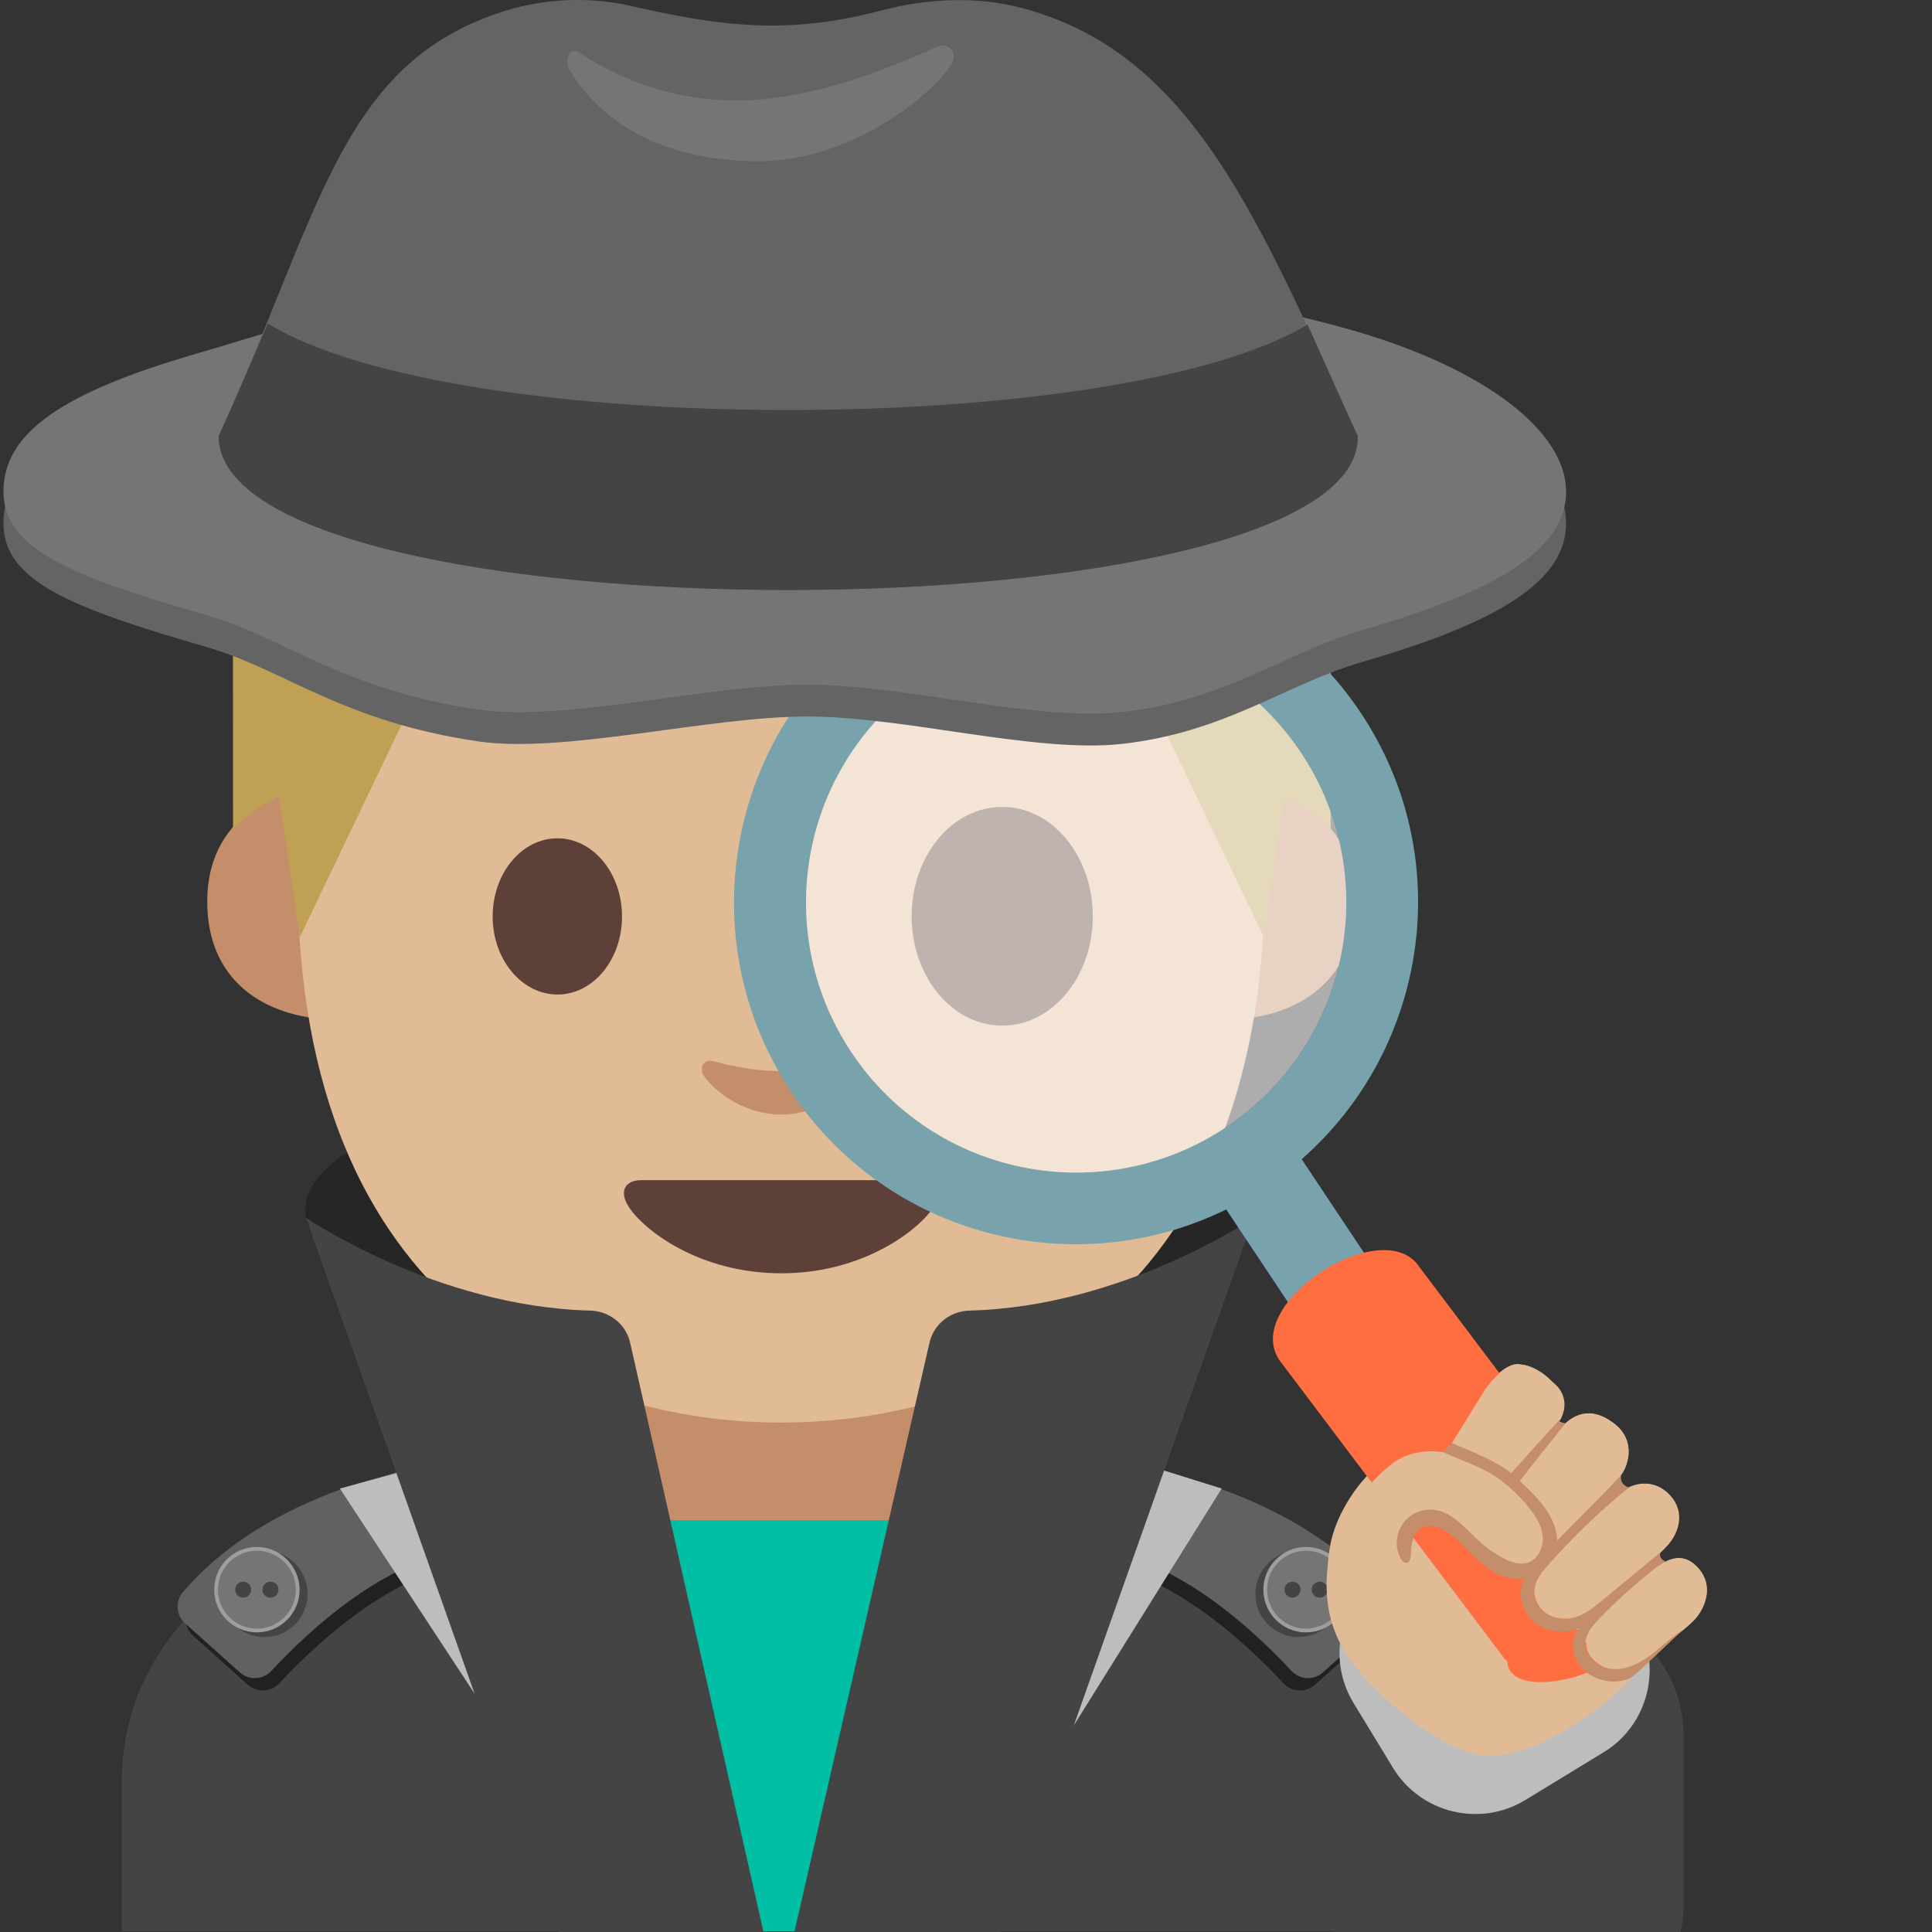 <svg width="128" height="128" style="enable-background:new 0 0 128 128;" xmlns="http://www.w3.org/2000/svg" xmlns:xlink="http://www.w3.org/1999/xlink">
  <rect width="100%" height="100%" fill="#333333" stroke="none"/>
  <g>
    <path id="XMLID_9_" d="M8.07,118.07v9.89h87.14v-9.89c0-15.17-21.39-22.87-43.24-22.84 C30.25,95.25,8.07,102.01,8.07,118.07z" style="fill:#444444;"/>
    <path d="M83.06,80.18c0,2.08-2.32,4-6.24,5.54c-5.73,2.26-17.05,31.65-27.36,31.65 c-6.71,0-10.75-28.55-15.86-29.61c-8.09-1.68-13.38-4.45-13.38-7.59c0-5.12,14.07-9.26,31.42-9.26S83.06,75.07,83.06,80.18z" style="fill:#262626;"/>
    <path id="XMLID_8_" d="M51.59,90.23H42.5v9.59c0,4.34,3.7,7.86,8.26,7.86h1.65c4.56,0,8.26-3.52,8.26-7.86 v-9.59H51.59z" style="fill:#C48E6A;"/>
    <polygon points="42.82,100.72 60.25,100.72 53.1,127.96 50.12,127.96 " style="fill:#00BFA5;"/>
    <polygon points="42.51,94.38 32.51,100.25 42.09,110.31 39.8,118.32 50.28,128.11 " style="fill:#646464;"/>
    <polygon points="60.67,94.38 70.67,100.25 61.09,110.31 63.38,118.32 52.9,128.11 " style="fill:#646464;"/>
    <g>
      <path d="M25.25,98.82c-1.89,0.51-8.42,2.55-12.6,7.48c-0.52,0.61-0.46,1.54,0.14,2.07l3.63,3.25 c0.6,0.54,1.53,0.5,2.08-0.09c2.4-2.59,8.86-8.82,14.69-7.82l-3.92-6.2l-2.83,0.96C26.05,98.6,25.65,98.71,25.25,98.82z" style="fill:#212121;"/>
      <path d="M24.72,98c-1.89,0.51-8.42,2.55-12.6,7.48c-0.52,0.61-0.46,1.54,0.14,2.07l3.63,3.25 c0.6,0.54,1.53,0.5,2.08-0.09c2.4-2.59,8.86-8.82,14.69-7.82l-3.92-6.2l-2.83,0.96C25.52,97.77,25.12,97.89,24.72,98z" style="fill:#616161;"/>
      <circle cx="17.52" cy="105.6" r="2.86" style="fill:#444444;"/>
      <g>
        <g>
          <circle cx="17.02" cy="105.32" r="2.7" style="fill:#757575;"/>
          <path d="M17.02,102.74c1.42,0,2.58,1.15,2.58,2.58s-1.15,2.58-2.58,2.58s-2.58-1.15-2.58-2.58 S15.59,102.74,17.02,102.74 M17.02,102.49c-1.56,0-2.83,1.27-2.83,2.83c0,1.56,1.27,2.83,2.83,2.83s2.83-1.27,2.83-2.83 C19.84,103.76,18.57,102.49,17.02,102.49L17.02,102.49z" style="fill:#9E9E9E;"/>
        </g>
        <g>
          <circle cx="17.92" cy="105.32" r="0.53" style="fill:#444444;"/>
          <circle cx="16.11" cy="105.32" r="0.53" style="fill:#444444;"/>
        </g>
      </g>
    </g>
    <g>
      <path d="M78.29,98.82c1.89,0.51,8.42,2.55,12.6,7.48c0.52,0.61,0.46,1.54-0.14,2.07l-3.63,3.25 c-0.6,0.54-1.53,0.5-2.08-0.09c-2.4-2.59-8.86-8.82-14.69-7.82l3.92-6.2l2.83,0.96C77.49,98.6,77.89,98.71,78.29,98.82z" style="fill:#212121;"/>
      <path d="M78.82,98c1.89,0.51,8.42,2.55,12.6,7.48c0.52,0.61,0.46,1.54-0.14,2.07l-3.63,3.25 c-0.6,0.54-1.53,0.5-2.08-0.09c-2.4-2.59-8.86-8.82-14.69-7.82l3.92-6.2l2.83,0.96C78.02,97.77,78.42,97.89,78.82,98z" style="fill:#616161;"/>
      <circle cx="86.03" cy="105.6" r="2.86" style="fill:#444444;"/>
      <g>
        <g>
          <circle cx="86.53" cy="105.32" r="2.7" style="fill:#757575;"/>
          <path d="M86.53,102.74c1.42,0,2.58,1.15,2.58,2.58s-1.15,2.58-2.58,2.58c-1.42,0-2.58-1.15-2.58-2.58 S85.1,102.74,86.53,102.74 M86.53,102.49c-1.56,0-2.83,1.27-2.83,2.83c0,1.56,1.27,2.83,2.83,2.83s2.83-1.27,2.83-2.83 C89.36,103.76,88.09,102.49,86.53,102.49L86.53,102.49z" style="fill:#9E9E9E;"/>
        </g>
        <g>
          <circle cx="85.63" cy="105.32" r="0.53" style="fill:#444444;"/>
          <circle cx="87.43" cy="105.32" r="0.53" style="fill:#444444;"/>
        </g>
      </g>
    </g>
    <polygon points="26.63,97.5 22.52,98.62 41.81,128 47.23,128 " style="fill:#BDBDBD;"/>
    <polygon points="76.56,97.25 80.94,98.62 62.6,128 57.19,128 " style="fill:#BDBDBD;"/>
    <g>
      <path id="XMLID_464_" d="M83.9,52.37c0,0,5.89,1.02,5.89,7.37c0,5.6-4.3,7.81-8.6,7.81V52.37H83.9z" style="fill:#C48E6A;"/>
      <path id="XMLID_463_" d="M19.62,52.37c0,0-5.89,1.02-5.89,7.37c0,5.6,4.3,7.81,8.6,7.81V52.37H19.62z" style="fill:#C48E6A;"/>
      <path id="XMLID_461_" d="M51.76,10.8c-25.4,0-32.04,19.69-32.04,47.35c0,28.68,18.43,36.1,32.04,36.1 c13.41,0,32.04-7.2,32.04-36.1C83.8,30.49,77.16,10.8,51.76,10.8z" style="fill:#E0BB95;"/>
      <path id="XMLID_460_" d="M41.21,60.72c0,2.86-1.91,5.17-4.28,5.17c-2.36,0-4.29-2.32-4.29-5.17 c0-2.86,1.92-5.18,4.29-5.18C39.29,55.54,41.21,57.85,41.21,60.72" style="fill:#5D4037;"/>
      <path id="XMLID_459_" d="M62.3,60.72c0,2.86,1.91,5.17,4.29,5.17c2.36,0,4.28-2.32,4.28-5.17 c0-2.86-1.92-5.18-4.28-5.18C64.22,55.54,62.3,57.85,62.3,60.72" style="fill:#444444;"/>
      <path id="XMLID_458_" d="M61.03,78.19c-1.3,0-9.27,0-9.27,0s-7.98,0-9.27,0c-1.06,0-1.52,0.71-0.82,1.79 c0.98,1.5,4.64,4.38,10.09,4.38s9.11-2.88,10.09-4.38C62.55,78.9,62.09,78.19,61.03,78.19z" style="fill:#5D4037;"/>
      <path id="XMLID_457_" d="M56.24,70.31c-1.58,0.45-3.22,0.66-4.48,0.66s-2.9-0.22-4.48-0.66 c-0.67-0.19-0.94,0.45-0.7,0.87c0.5,0.88,2.52,2.66,5.18,2.66c2.66,0,4.68-1.78,5.18-2.66C57.18,70.75,56.91,70.11,56.24,70.31z" style="fill:#C48E6A;"/>
      <path id="XMLID_456_" d="M52.52,7.19c0,0-0.5-0.02-0.71-0.01c-0.21,0-0.71,0.01-0.71,0.01 C23.7,7.72,15.43,24.21,15.43,35.64c0,11.11,0.01,19.28,0.01,19.28s0.44-0.45,1.24-1.08c0.86-0.67,1.81-1.04,1.81-1.04l1.38,9.28 l9.13-19.08c0.06-0.12,0.18-0.19,0.31-0.17l5.41,0.6c5.44,0.6,10.91,0.9,16.37,0.91v0.01c0.24,0,0.47-0.01,0.71-0.01 c0.24,0,0.47,0.01,0.71,0.01v-0.01c5.46-0.02,10.93-0.31,16.37-0.91l5.41-0.6c0.13-0.01,0.25,0.06,0.31,0.17l9.13,19.08l1.38-9.28 c0,0,0.95,0.38,1.81,1.04c0.81,0.63,1.24,1.08,1.24,1.08s0.01-8.16,0.01-19.28C88.19,24.21,79.93,7.72,52.52,7.19z" style="fill:#BFA055;"/>
    </g>
    <path d="M20.27,80.68c0,0,8.6,5.89,18.83,6.15c1.29,0.03,2.4,0.92,2.66,2.18l9.09,40.16h-13.4L20.27,80.68z" style="fill:#444444;"/>
    <path d="M83.06,80.68c0,0-8.6,5.89-18.83,6.15c-1.29,0.03-2.4,0.92-2.66,2.18l-9.21,40.16h13.52L83.06,80.68 z" style="fill:#444444;"/>
    <path d="M102.91,134.83h-6.09c-4.75,0-8.63-3.88-8.63-8.63v-11.23c0-4.75,3.88-8.63,8.63-8.63h6.09 c4.75,0,8.63,3.88,8.63,8.63v11.23C111.54,130.95,107.66,134.83,102.91,134.83z" style="fill:#444444;"/>
    <path d="M92.3,117.14l-2.63-4.32c-1.82-2.99-0.87-6.93,2.12-8.75l5.2-3.17c2.99-1.82,6.93-0.87,8.75,2.12 l2.63,4.32c1.82,2.99,0.87,6.93-2.12,8.75l-5.2,3.17C98.06,121.08,94.13,120.13,92.3,117.14z" style="fill:#BDBDBD;"/>
    <path id="XMLID_20_" d="M60.4,60.71c0,4,2.68,7.24,6,7.24c3.31,0,6-3.24,6-7.24c0-4.01-2.69-7.25-6-7.25 C63.08,53.46,60.4,56.7,60.4,60.71" style="fill:#5D4037;"/>
    <g>
      <path d="M91.8,96.64c1.22-0.92,2.64-0.98,4.08-0.67c0.82-1.47,2.4-3.87,2.95-4.49 c0.65-0.74,1.55-1.68,3.25-0.57c1.11,0.72,1.62,1.79,0.67,3.19c-0.35,0.52-0.73,1.05-1.11,1.55l0.71,0.29 c0.36-0.46,0.69-0.88,0.94-1.19c1.06-1.33,2.37-1.5,3.76-0.35c1.21,1,0.93,2.52,0.35,3.32c-0.31,0.42-1.31,1.51-2.33,2.54 l0.14,0.31l0.03,0.11c0.69-0.62,1.36-1.2,1.83-1.6c1.28-1.09,2.63-1,3.53-0.03c1.09,1.18,0.52,2.56-0.13,3.3 c-0.48,0.55-2.43,2.29-3.81,3.39l0.16,0.57c0.09-0.08,0.19-0.17,0.29-0.26c0.02-0.01,0.03-0.03,0.05-0.04 c0.09-0.08,0.18-0.15,0.27-0.23c0.02-0.02,0.04-0.04,0.06-0.05c0.1-0.09,0.21-0.18,0.32-0.28c0,0,0.01-0.01,0.01-0.01 c0.11-0.1,0.23-0.2,0.34-0.29c0.02-0.02,0.04-0.04,0.06-0.06c0.09-0.08,0.18-0.15,0.27-0.23c0.04-0.03,0.07-0.06,0.11-0.09 c0.08-0.06,0.15-0.13,0.23-0.19c0.04-0.03,0.08-0.06,0.12-0.1c0.07-0.06,0.15-0.12,0.22-0.18c0.04-0.03,0.07-0.06,0.11-0.09 c0.11-0.09,0.21-0.17,0.31-0.25c1.2-0.97,2.1-0.98,2.91-0.07c1.14,1.27,0.35,2.82-0.29,3.46c-0.63,0.64-3.05,2.59-4.01,3.09 c-0.06,0.03-0.12,0.06-0.19,0.08l0.16,0.59c-3.07,3.25-6.54,4.55-6.54,4.55c-2.8,1.09-3.95,0.71-5.61-0.1 c-1.89-0.92-3.68-2.55-3.97-2.8c-3.04-2.7-4.5-5.07-4.09-9c0.1-0.95,0.12-2.43,1.53-4.6C90.02,98.31,90.98,97.26,91.8,96.64z" style="fill:#E0BB95;"/>
      <path d="M99.37,98.06c0,0-1.56-1.33-3.49-2.09l0.36-0.63c0,0,1.41,0.5,3.13,1.69 c0.28,0.19,0.52,0.38,0.75,0.57l0.37-0.52l2.52-3.44c0,0-0.15,0.29,0.21,0.59c0.15,0.13,0.33,0.12,0.45,0.1 c-0.13,0.13-0.26,0.27-0.39,0.42l-2.6,3.34c0.09,0.08,0.18,0.16,0.27,0.25c1.27,1.17,2.3,2.54,2.17,3.69 c2.32-2.23,4.27-4.3,4.27-4.3c-0.18,0.57,0.5,0.82,0.5,0.82c-1.82,1.29-5.37,5.12-5.37,5.12c-1.55,1.58-0.59,2.75-0.59,2.75 c1.13,1.45,3,0.46,3,0.46c0.28-0.1,2.12-1.61,3.42-2.69l1.3-1.09l0,0l0,0l0.37-0.31c-0.04,0.03-0.17,0.18,0.03,0.45 c0.1,0.13,0.21,0.17,0.28,0.19c-0.25,0.12-0.5,0.29-0.78,0.51c-0.62,0.5-2.42,2.09-2.57,2.21l-0.44,0.41 c-1.45,1.36-1.48,1.94-1.48,1.94c-0.25,1.21,1.03,1.85,1.03,1.85c1.18,0.67,2.45-0.21,2.45-0.21c0.49-0.33,2.95-2.18,2.95-2.18 l-3.34,3.13c-0.28,0.18-0.47,0.19-0.69,0.23c-2.02,0.4-2.97-1.25-2.97-1.25c-0.37-0.63-0.28-1.22-0.28-1.22 c0.05-0.36,0.2-0.7,0.4-1c-1.94,0.81-3.28-0.68-3.28-0.68c-0.79-0.96-0.63-1.97-0.35-2.65c-0.08,0.02-0.16,0.04-0.24,0.05 c0,0-1.36,0.42-3.68-2.05c-0.78-0.83-0.91-0.92-1.54-1.27c0,0-1.45-0.64-1.88,0.65c0,0-0.19,0.4-0.2,1.25c0,0-0.02,0.68-0.52,0.25 c-0.15-0.13-0.34-0.46-0.41-0.87c0,0-0.08-0.42,0.21-1.07c0,0,0.58-1.82,2.51-1.37c1.01,0.23,1.43,0.7,2.08,1.41 c0,0,2.14,2.12,3.39,2.13c0,0,1.18-0.03,1.54-1.34C102.25,102.28,102.6,100.39,99.37,98.06z" style="fill:#C48E6A;"/>
    </g>
    <g id="XMLID_7_">
      <path id="XMLID_17_" d="M58.72,40.93c-10.41,6.95-13.22,21.02-6.29,31.43c6.38,9.57,18.76,12.69,28.81,7.77 l7.33,11.01l5-3.33L86.24,76.8c8.41-7.38,10.29-20.01,3.91-29.58C83.21,36.81,69.14,33.99,58.72,40.93z M86.19,49.86 c5.48,8.22,3.26,19.33-4.96,24.82c-8.23,5.48-19.34,3.26-24.82-4.96c-5.48-8.23-3.26-19.34,4.96-24.82 C69.59,39.42,80.7,41.64,86.19,49.86z" style="fill:#78A3AD;"/>
      <path id="XMLID_16_" d="M61.37,44.9c-8.23,5.48-10.44,16.59-4.96,24.82 c5.48,8.22,16.59,10.44,24.82,4.96c8.22-5.49,10.44-16.6,4.96-24.82C80.7,41.64,69.59,39.42,61.37,44.9z" style="opacity:0.6;fill:#FFFFFF;"/>
      <path d="M109.09,104.07c-0.05-0.14-0.1-0.29-0.19-0.42c0,0-14.86-19.7-14.87-19.72 c-2.4-3.6-11.79,2.41-9.27,6.18l14.87,19.72c0.06,0.09,0.15,0.16,0.23,0.24c0.05,1.18,1.41,1.5,2.89,1.34 c2.32-0.25,4.23-1.28,5.78-3.05c0.37-0.42,0.87-0.96,1.06-1.49C109.99,105.77,110.12,104.52,109.09,104.07z" style="fill:#FF6E40;"/>
    </g>
    <path d="M107.33,97.82c0.02-0.03,0.05-0.06,0.07-0.09c0.58-0.8,0.87-2.32-0.35-3.32 c-1.33-1.1-2.58-0.97-3.62,0.2c0,0-0.14-0.07-0.33-0.18c0.1-0.14,0.2-0.28,0.31-0.42c0.39-0.8,0.28-1.49-0.14-2.05 c-0.05-0.11-0.9-0.84-1-0.92c-0.87-0.62-1.5-0.63-1.5-0.63c-1.04-0.34-2.41,1.7-2.41,1.7l-2.37,3.82 c-0.14,0.09-0.28,0.19-0.41,0.27c-1.19-0.14-2.35,0.02-3.37,0.79c-0.82,0.61-1.78,1.66-2.32,2.51c-1.4,2.17-1.43,3.65-1.52,4.6 c-0.02,0.2-0.02,0.38-0.03,0.57c1.84,0.34,4.03,0.38,4.88-1.1c-0.12-0.24-0.21-0.55-0.22-0.66c-0.08-0.52,0.03-1.08,0.32-1.52 c0.44-0.7,1.3-1.1,2.12-1.01c1.27,0.15,1.85,1.67,2.81,2.52c0.45,0.4,1.23,0.39,1.76,0.67c0.51,0.27,1.1,0.48,1.65,0.31 c0.04-0.01,0.07-0.04,0.1-0.06c0.06,0.09,0.17,0.26,0.31,0.49c-0.18,0.26-0.33,0.53-0.39,0.84c-0.13,0.68,0.24,1.41,0.83,1.78 c0.43,0.27,0.96,0.36,1.47,0.3c0.45,0.67,0.86,1.27,1.11,1.6c-0.03,0.87,0.79,1.63,1.67,1.73c0.92,0.11,1.83-0.32,2.58-0.87 s1.41-1.22,2.19-1.71c-0.03,0.03-0.07,0.06-0.1,0.09c0.35-0.29,0.63-0.55,0.8-0.72c0.63-0.64,1.42-2.19,0.29-3.46 c-0.65-0.72-1.36-0.84-2.23-0.37c-0.23-0.1-0.53-0.19-0.73-0.27c0.14-0.11,0.27-0.22,0.41-0.34c0.24-0.23,0.43-0.42,0.54-0.55 c0.65-0.74,1.22-2.12,0.13-3.3c-0.72-0.78-1.73-0.98-2.76-0.47c-0.31,0.25-0.6,0.51-0.9,0.77c-0.1-0.28-0.19-0.57-0.29-0.85 C106.87,98.27,107.1,98.05,107.33,97.82z" style="fill:#E0BB95;"/>
    <g>
      <path id="XMLID_62_" d="M103.76,34.67c0,3.88-4.62,6.61-13.52,9.19c-5.06,1.47-9.07,4.68-15.96,5.43 c-5.71,0.62-14.32-1.82-20.82-1.82c-6.5,0-16.08,2.48-21.77,1.65c-8.99-1.31-12.87-4.76-17.93-6.23 c-8.9-2.58-13.53-4.33-13.53-8.22c0-3.88,3.89-6.55,12.79-9.13c5.06-1.47,13.56-4.31,20.45-5.07C39.2,19.84,45.5,21.16,52,21.16 c6.5,0,12.8-1.32,18.52-0.69c6.9,0.75,14.11,2.07,19.17,3.54C98.58,26.59,103.76,30.78,103.76,34.67z" style="fill:#646464;"/>
      <path id="XMLID_61_" d="M103.76,32.56c0,3.88-4.62,6.61-13.52,9.19c-5.06,1.47-9.07,4.68-15.96,5.43 c-5.71,0.62-14.32-1.82-20.82-1.82c-6.5,0-16.08,2.48-21.77,1.65c-8.99-1.31-12.87-4.76-17.93-6.23 c-8.9-2.58-13.53-4.33-13.53-8.22c0-3.88,3.89-6.55,12.79-9.13c5.06-1.47,13.56-4.31,20.45-5.07C39.2,17.74,45.5,19.06,52,19.06 c6.5,0,12.8-1.32,18.52-0.69c6.9,0.75,14.11,2.07,19.17,3.54C98.58,24.48,103.76,28.68,103.76,32.56z" style="fill:#757575;"/>
      <g id="XMLID_1903_">
        <defs>
          <path id="XMLID_60_" d="M89.96,28.91L89.96,28.91C83.39,14.61,79.03,3.54,67.74,0.54c-3.05-0.81-6.27-0.65-9.33,0.15 c-6.15,1.62-10.55,1.09-16.52-0.28c-2.84-0.65-5.82-0.53-8.59,0.36C22.56,4.23,21.28,13.93,14.48,28.91h0 C14.63,42.55,90.11,42.42,89.96,28.91z"/>
        </defs>
        <use style="overflow:visible;fill:#646464;" xlink:href="#XMLID_60_"/>
        <clipPath id="XMLID_2_">
          <use style="overflow:visible;" xlink:href="#XMLID_60_"/>
        </clipPath>
      </g>
      <path id="XMLID_59_" d="M38.4,3.5c3.6,2.4,8.01,3.52,12.33,3.06c3.97-0.42,7.76-1.84,11.41-3.49 c0.62-0.28,1.25,0.34,1,0.97c-0.55,1.41-6.14,6.64-12.88,6.64c-6.22,0-10.38-2.47-12.55-6.07C37.43,4.14,37.66,3.01,38.4,3.5z" style="fill:#757575;"/>
      <path id="XMLID_58_" d="M86.63,21.5c-12.49,7.55-56.51,7.58-68.89-0.07c-1.04,2.45-2.12,4.96-3.26,7.48 c0.15,13.64,75.63,13.51,75.48,0h0C88.84,26.46,87.74,23.97,86.63,21.5z" style="fill:#444444;"/>
    </g>
    <path d="M103.72,94.29c-0.23,0-0.47-0.16-0.47-0.16c-0.01,0.01-0.01,0.02-0.02,0.03 c-0.25,0.25-3.11,3.44-3.11,3.44c-1.08-0.86-2.71-1.47-3.97-2.01c-0.18,0.18-0.36,0.44-0.6,0.59c1.21,0.57,2.78,1.04,3.84,1.86 c0.71,0.54,1.35,1.15,1.91,1.85c0.45,0.56,0.85,1.2,0.91,1.91c0.06,0.72-0.31,1.51-0.99,1.73c-0.55,0.18-1.14-0.04-1.65-0.31 c-0.53-0.28-1.03-0.63-1.48-1.03c-0.95-0.85-1.81-2.01-3.09-2.16c-0.82-0.1-1.68,0.31-2.12,1.01c-0.29,0.45-0.39,1-0.32,1.52 c0.04,0.25,0.35,1.35,0.79,0.84c0.13-0.15,0.13-0.36,0.13-0.55c0.01-0.58,0.12-1.25,0.6-1.57c0.6-0.41,1.42-0.08,2,0.36 c0.79,0.6,1.42,1.38,2.18,2.01c0.77,0.63,1.75,1.1,2.72,0.91c-0.48,0.94-0.17,2.19,0.63,2.88c0.8,0.69,2,0.83,2.99,0.44 c-0.53,0.68-0.48,1.71,0.02,2.41c0.5,0.7,1.37,1.08,2.23,1.11c0.37,0.01,0.75-0.04,1.09-0.2c0.07-0.04,0.13-0.09,0.2-0.13 l-0.15-0.54l0.05,0.18l0.1,0.36c0.2-0.14,0.39-0.29,0.56-0.46c0.1-0.1,0.21-0.19,0.31-0.29c0.79-0.75,1.58-1.49,2.38-2.24 c0.03-0.03,0.07-0.06,0.1-0.09c-0.79,0.49-1.44,1.16-2.19,1.71s-1.65,0.98-2.58,0.87c-0.92-0.11-1.79-0.94-1.67-1.86 c0.07-0.55,0.46-1,0.84-1.4c0.61-0.64,1.24-1.25,1.9-1.84c0.18-0.16,0.36-0.31,0.54-0.47c0.04-0.04,0.09-0.08,0.13-0.12 c0.04-0.03,0.07-0.06,0.11-0.09c0.08-0.06,0.15-0.13,0.23-0.19c0.04-0.03,0.08-0.06,0.12-0.1c0.07-0.06,0.15-0.12,0.22-0.18 c0.04-0.03,0.07-0.06,0.11-0.09c0.11-0.09,0.21-0.17,0.31-0.25c0.21-0.17,0.41-0.3,0.6-0.41c0.05-0.04,0.1-0.08,0.16-0.12 c-0.26-0.04-0.43-0.39-0.29-0.62c-0.04,0.03-0.07,0.06-0.11,0.09c-1.27,1.05-2.54,2.09-3.81,3.14c-0.5,0.41-1.01,0.83-1.62,1.05 c-0.66,0.23-1.42,0.2-2.01-0.17c-0.59-0.37-0.96-1.1-0.83-1.78c0.1-0.52,0.46-0.95,0.81-1.35c1.65-1.88,3.45-3.62,5.38-5.2 c0.02-0.01,0.03-0.03,0.05-0.04c-0.34-0.08-0.57-0.47-0.48-0.8c-0.03,0.03-0.05,0.05-0.08,0.08c-1.39,1.4-2.78,2.81-4.16,4.21 c-0.05-1.59-1.31-2.86-2.48-3.94C100.68,98.09,103.6,94.45,103.72,94.29z" style="fill:#C48E6A;"/>
  </g>
</svg>
